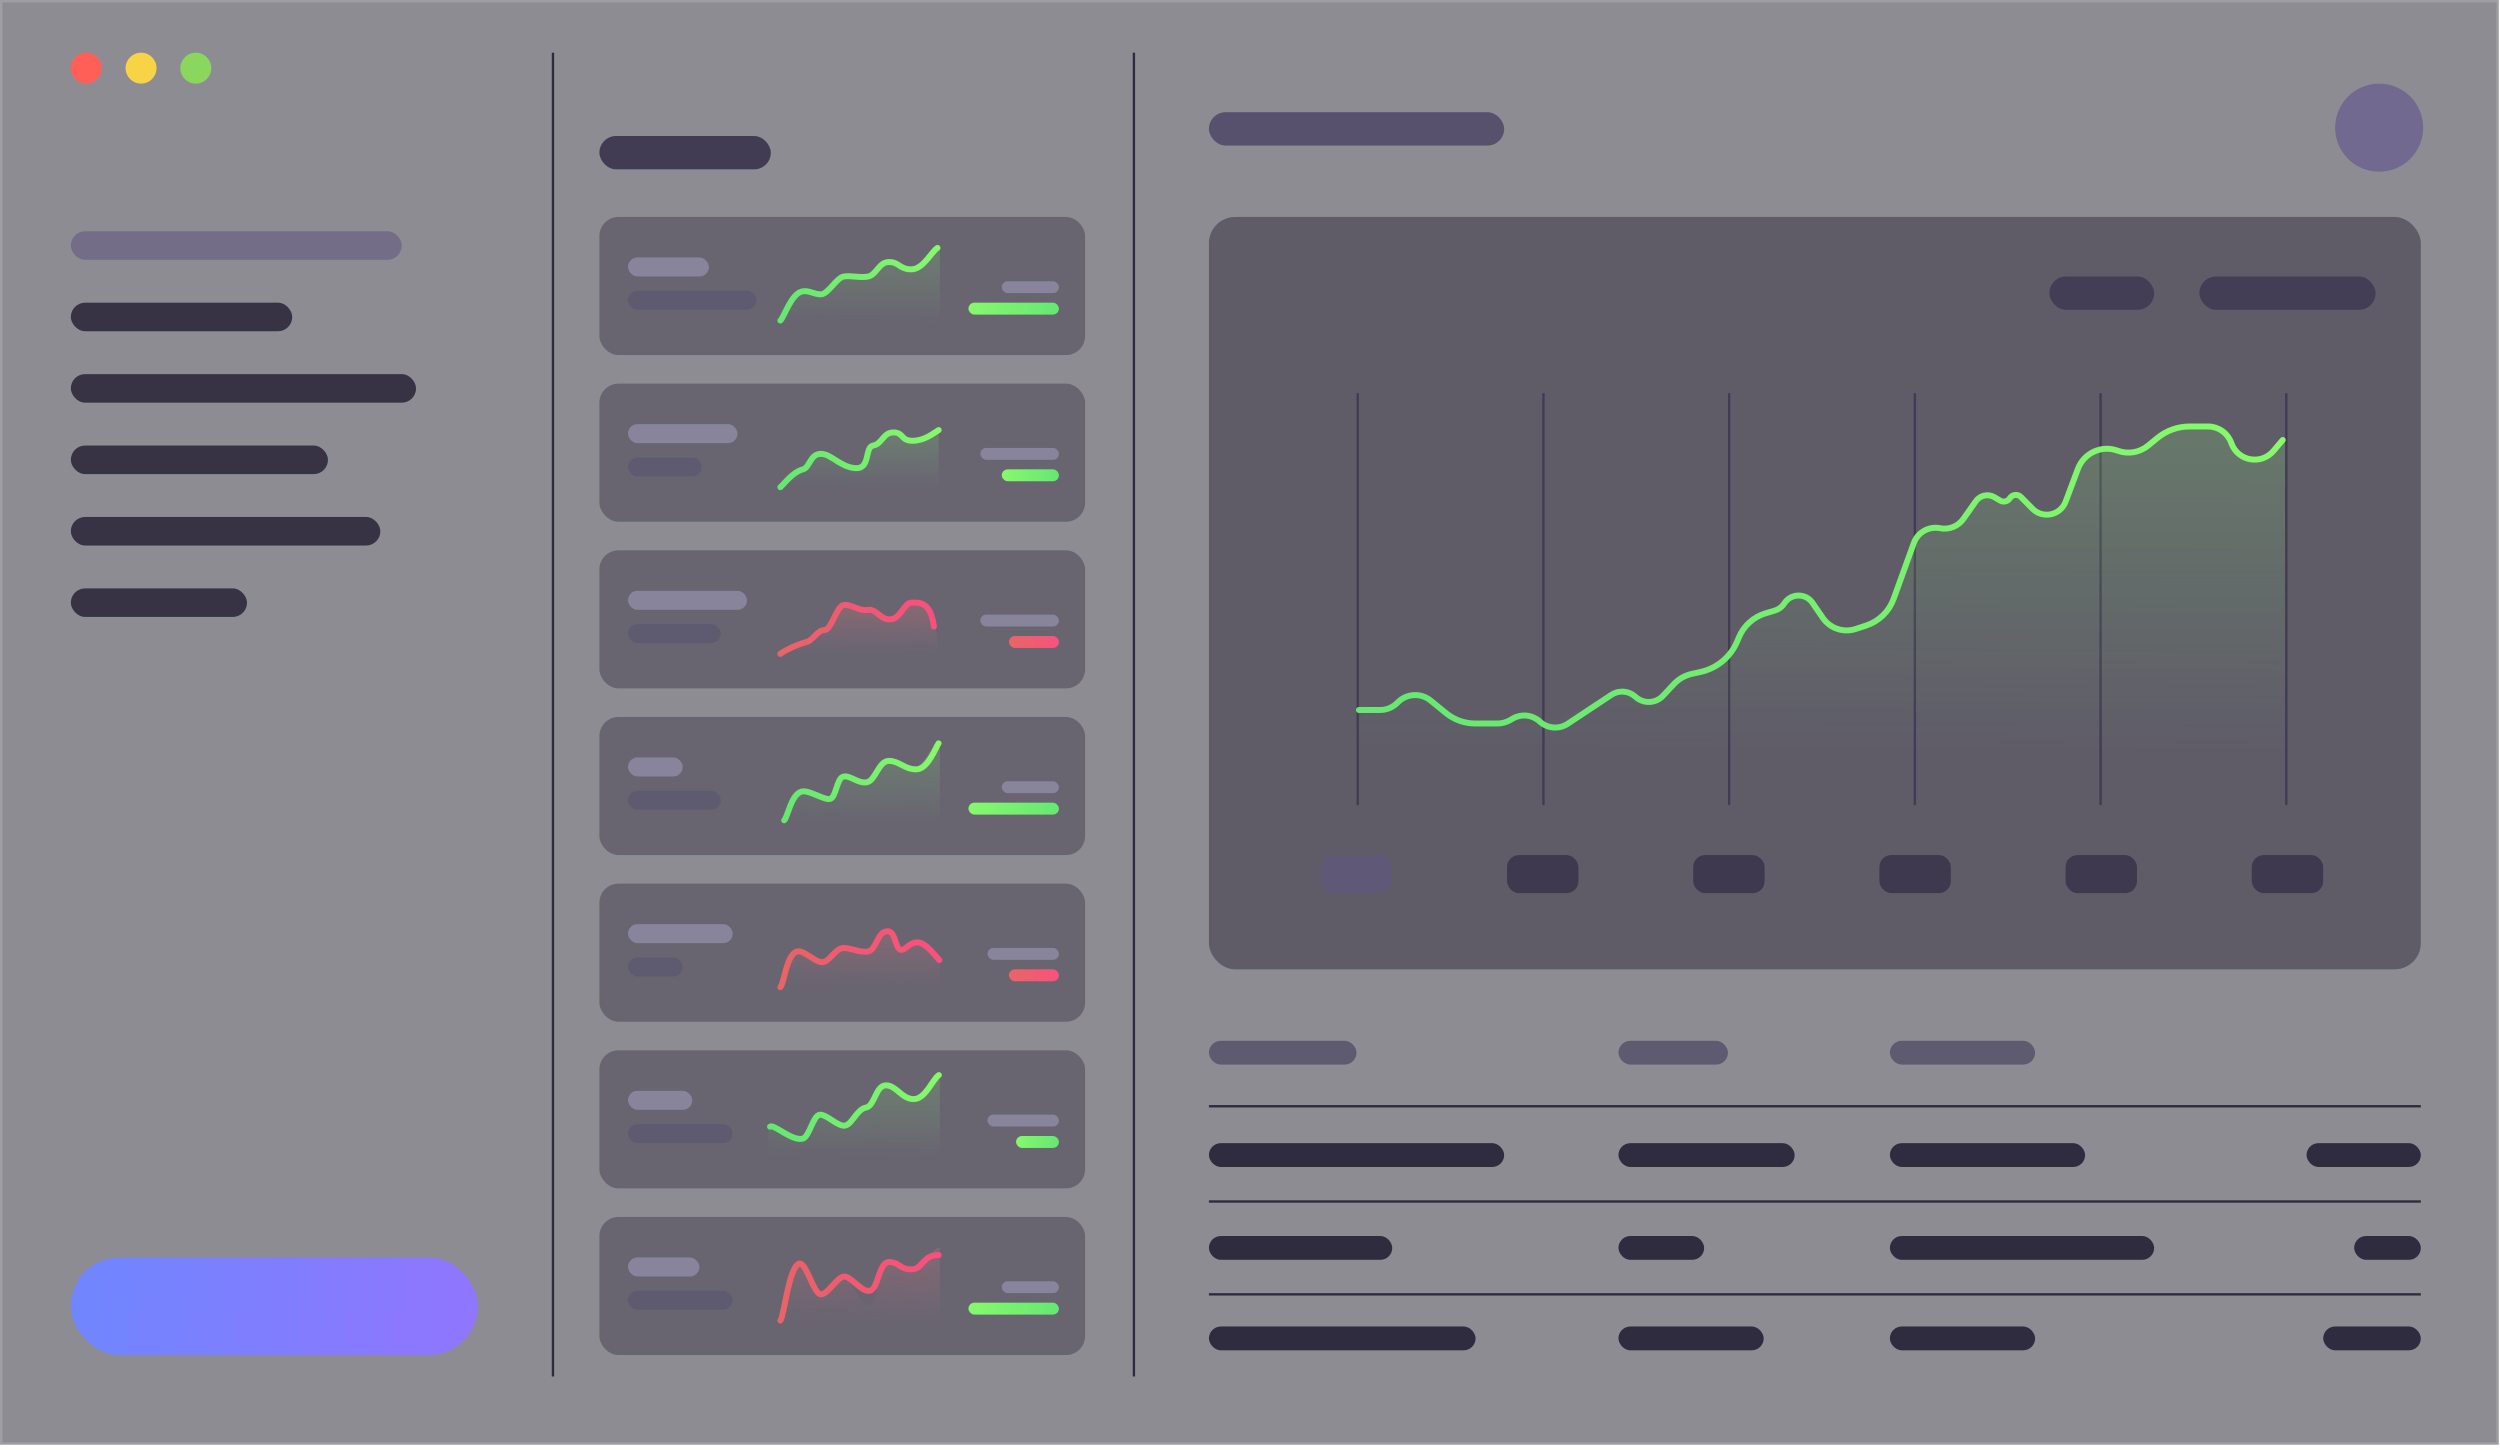 <svg xmlns="http://www.w3.org/2000/svg" width="1050" height="609" viewBox="0 0 1050 609" fill="none"><g opacity="0.5"><rect width="1049.49" height="606.783" fill="#1D1A27"></rect><rect x="0.5" y="0.5" width="1048.49" height="605.783" stroke="white" stroke-opacity="0.16"></rect></g><circle cx="36.246" cy="28.626" r="6.5" fill="#FF5F56"></circle><circle cx="59.246" cy="28.626" r="6.5" fill="#F8D345"></circle><circle cx="82.246" cy="28.626" r="6.5" fill="#89D85D"></circle><line x1="232.246" y1="22.126" x2="232.246" y2="578.126" stroke="#302C3F"></line><line x1="476.246" y1="22.126" x2="476.246" y2="578.126" stroke="#302C3F"></line><rect x="29.746" y="97.126" width="139" height="12" rx="6" fill="#736D87"></rect><rect x="251.746" y="57.126" width="72" height="14" rx="7" fill="#413C53"></rect><rect x="507.746" y="437.126" width="62" height="10" rx="5" fill="#5E5B71"></rect><rect x="507.746" y="480.126" width="124" height="10" rx="5" fill="#302C3F"></rect><rect x="507.746" y="519.126" width="77" height="10" rx="5" fill="#302C3F"></rect><rect x="507.746" y="557.126" width="112" height="10" rx="5" fill="#302C3F"></rect><rect x="679.746" y="480.126" width="74" height="10" rx="5" fill="#302C3F"></rect><rect x="679.746" y="519.126" width="36" height="10" rx="5" fill="#302C3F"></rect><rect x="679.746" y="557.126" width="61" height="10" rx="5" fill="#302C3F"></rect><rect x="793.746" y="480.126" width="82" height="10" rx="5" fill="#302C3F"></rect><rect x="793.746" y="519.126" width="111" height="10" rx="5" fill="#302C3F"></rect><rect x="793.746" y="557.126" width="61" height="10" rx="5" fill="#302C3F"></rect><rect x="968.745" y="480.126" width="48" height="10" rx="5" fill="#302C3F"></rect><rect x="988.745" y="519.126" width="28" height="10" rx="5" fill="#302C3F"></rect><rect x="975.745" y="557.126" width="41" height="10" rx="5" fill="#302C3F"></rect><rect x="679.746" y="437.126" width="46" height="10" rx="5" fill="#5E5B71"></rect><rect x="793.746" y="437.126" width="61" height="10" rx="5" fill="#5E5B71"></rect><rect x="29.746" y="127.126" width="93" height="12" rx="6" fill="#373345"></rect><rect x="29.746" y="157.126" width="145" height="12" rx="6" fill="#373345"></rect><rect x="29.746" y="187.126" width="108" height="12" rx="6" fill="#373345"></rect><rect x="29.746" y="217.126" width="130" height="12" rx="6" fill="#373345"></rect><rect x="29.746" y="247.126" width="74" height="12" rx="6" fill="#373345"></rect><rect x="507.746" y="47.126" width="124" height="14" rx="7" fill="#57516E"></rect><circle cx="999.246" cy="53.626" r="18.5" fill="#726990"></circle><rect opacity="0.4" x="251.746" y="91.126" width="204" height="58" rx="8" fill="#302C3F"></rect><path d="M336.682 122.525C334.303 122.525 328.233 134.902 326.746 136.126H389.746C392.508 136.126 394.746 133.887 394.746 131.126V104.196C391.746 103.196 387.746 113.196 382.746 113.196C377.746 113.196 377.746 110.124 373.374 110.124C369.003 110.124 368.169 115.631 364.451 116.243C360.733 116.854 356.72 115.631 353.746 116.243C350.772 116.854 346.22 123.126 343.246 123.126C340.272 123.126 339.656 122.525 336.682 122.525Z" fill="url(#paint0_linear)"></path><path d="M327.746 134.626C329.233 133.402 332.246 123.626 336.682 122.455C339.558 121.696 341.772 123.626 344.746 123.626C347.72 123.626 351.272 116.784 354.246 116.172C357.22 115.56 360.733 116.784 364.451 116.172C368.169 115.56 369.003 110.054 373.374 110.054C377.746 110.054 377.746 113.126 382.746 113.126C387.746 113.126 391.246 105.626 393.746 104.126" stroke="url(#paint1_linear)" stroke-width="2.5" stroke-linecap="round" stroke-linejoin="round"></path><rect x="263.746" y="108.126" width="34" height="8" rx="4" fill="#88849C"></rect><rect x="420.746" y="118.126" width="24" height="5" rx="2.5" fill="#88849C"></rect><rect x="263.746" y="122.126" width="54" height="8" rx="4" fill="#5E5B71"></rect><rect x="406.746" y="127.126" width="38" height="5" rx="2.5" fill="url(#paint2_linear)"></rect><rect opacity="0.4" x="251.746" y="161.126" width="204" height="58" rx="8" fill="#302C3F"></rect><path d="M337.246 197.626C332.81 198.797 329.233 203.902 327.746 205.126H394.246V181.126C391.746 182.626 388.246 185.626 383.246 185.626C378.246 185.626 379.618 182.126 375.246 182.126C370.874 182.126 370.464 187.014 366.746 187.626C363.028 188.238 365.746 197.626 359.246 197.126C352.746 196.626 349.246 191.126 344.746 191.126C340.246 191.126 340.122 196.867 337.246 197.626Z" fill="url(#paint3_linear)"></path><path d="M327.746 204.626C329.233 203.402 332.81 198.297 337.246 197.126C340.122 196.367 340.246 190.626 344.746 190.626C349.246 190.626 352.746 196.126 359.246 196.626C365.746 197.126 363.028 187.738 366.746 187.126C370.464 186.514 370.874 181.626 375.246 181.626C379.618 181.626 378.246 185.126 383.246 185.126C388.246 185.126 391.746 182.126 394.246 180.626" stroke="url(#paint4_linear)" stroke-width="2.5" stroke-linecap="round" stroke-linejoin="round"></path><rect x="263.746" y="178.126" width="46" height="8" rx="4" fill="#88849C"></rect><rect x="411.746" y="188.126" width="33" height="5" rx="2.5" fill="#88849C"></rect><rect x="263.746" y="192.126" width="31" height="8" rx="4" fill="#5E5B71"></rect><rect x="420.746" y="197.126" width="24" height="5" rx="2.5" fill="url(#paint5_linear)"></rect><rect opacity="0.4" x="251.746" y="231.126" width="204" height="58" rx="8" fill="#302C3F"></rect><path d="M338.746 269.626C334.31 270.797 329.233 273.402 327.746 274.626H393.746V268.626C392.246 257.626 387.746 253.126 382.746 253.126C377.746 253.126 378.118 260.126 373.746 260.126C369.374 260.126 368.169 255.56 364.451 256.172C360.733 256.784 357.22 253.514 354.246 254.126C351.272 254.738 349.22 264.626 346.246 264.626C343.272 264.626 341.622 268.867 338.746 269.626Z" fill="url(#paint6_linear)"></path><path d="M327.746 274.626C329.233 273.402 334.31 270.797 338.746 269.626C341.622 268.867 343.272 264.626 346.246 264.626C349.22 264.626 351.272 254.738 354.246 254.126C357.22 253.514 360.733 256.784 364.451 256.172C368.169 255.56 369.374 260.126 373.746 260.126C378.118 260.126 379.746 253.126 382.746 253.126C385.746 253.126 390.746 252.126 392.246 263.126" stroke="url(#paint7_linear)" stroke-width="2.5" stroke-linecap="round" stroke-linejoin="round"></path><rect x="263.746" y="248.126" width="50" height="8" rx="4" fill="#88849C"></rect><rect x="411.746" y="258.126" width="33" height="5" rx="2.5" fill="#88849C"></rect><rect x="263.746" y="262.126" width="39" height="8" rx="4" fill="#5E5B71"></rect><rect x="423.746" y="267.126" width="21" height="5" rx="2.5" fill="url(#paint8_linear)"></rect><rect opacity="0.4" x="251.746" y="301.126" width="204" height="58" rx="8" fill="#302C3F"></rect><path d="M336.682 332.525C334.302 332.525 329.759 344.902 328.271 346.126L389.746 346.126C392.507 346.126 394.746 343.887 394.746 341.126V312.216C391.746 311.216 387.746 323.196 382.746 323.196C377.746 323.196 377.746 320.124 373.374 320.124C369.002 320.124 367.621 327.308 363.903 327.92C360.185 328.532 356.72 325.631 353.746 326.243C350.771 326.854 350.975 335.179 348.001 335.179C345.026 335.179 339.656 332.525 336.682 332.525Z" fill="url(#paint9_linear)"></path><path d="M329.34 344.538C330.827 343.314 332.246 333.626 336.682 332.455C339.558 331.696 345.271 335.626 348.246 335.626C351.22 335.626 351.271 326.784 354.246 326.172C357.22 325.56 360.302 329.174 364.02 328.562C367.738 327.95 368.97 319.571 373.342 319.571C377.714 319.571 379.803 323.125 384.803 323.125C389.803 323.125 393.022 313.731 394.205 312.201" stroke="url(#paint10_linear)" stroke-width="2.5" stroke-linecap="round" stroke-linejoin="round"></path><rect x="263.746" y="318.126" width="23" height="8" rx="4" fill="#88849C"></rect><rect x="420.746" y="328.126" width="24" height="5" rx="2.5" fill="#88849C"></rect><rect x="263.746" y="332.126" width="39" height="8" rx="4" fill="#5E5B71"></rect><rect x="406.746" y="337.126" width="38" height="5" rx="2.5" fill="url(#paint11_linear)"></rect><rect opacity="0.4" x="251.746" y="371.126" width="204" height="58" rx="8" fill="#302C3F"></rect><path d="M334.746 399.626C330.31 400.797 329.233 413.402 327.746 414.626H394.746V402.545C386.891 395.353 386.18 395.511 378.355 399.067C375.747 398.04 377.118 391.126 372.746 391.126C368.374 391.126 369.464 399.014 365.746 399.626C362.028 400.238 356.063 397.943 353.089 398.555C350.115 399.167 348.22 404.126 345.246 404.126C342.272 404.126 337.622 398.867 334.746 399.626Z" fill="url(#paint12_linear)"></path><path d="M327.746 414.626C329.233 413.402 330.31 400.797 334.746 399.626C337.622 398.867 342.272 404.126 345.246 404.126C348.22 404.126 350.56 398.864 353.534 398.252C356.508 397.64 360.769 400.238 364.487 399.626C368.205 399.014 368.374 391.126 372.746 391.126C377.118 391.126 375.44 402.437 380.751 397.855C386.062 393.274 389.049 396.925 394.526 403.231" stroke="url(#paint13_linear)" stroke-width="2.5" stroke-linecap="round" stroke-linejoin="round"></path><rect x="263.746" y="388.126" width="44" height="8" rx="4" fill="#88849C"></rect><rect x="414.746" y="398.126" width="30" height="5" rx="2.5" fill="#88849C"></rect><rect x="263.746" y="402.126" width="23" height="8" rx="4" fill="#5E5B71"></rect><rect x="423.746" y="407.126" width="21" height="5" rx="2.5" fill="url(#paint14_linear)"></rect><rect opacity="0.4" x="251.746" y="441.126" width="204" height="58" rx="8" fill="#302C3F"></rect><path d="M344.524 468.097C341.55 468.097 339.414 478.571 336.439 478.571C335.275 478.571 324.751 471.173 322.689 473.117L322.69 486.126H389.746C392.508 486.126 394.746 483.887 394.746 481.126V451.285C391.746 450.285 389.489 461.43 384.489 461.43C379.489 461.43 376.442 456.5 372.07 456.5C367.698 456.5 367.868 464.581 364.151 465.193C360.433 465.805 357.885 471.913 354.911 472.525C351.936 473.137 347.499 468.097 344.524 468.097Z" fill="url(#paint15_linear)"></path><path d="M323.42 473.198C324.907 471.974 332.708 479.401 337.144 478.23C340.02 477.471 341.489 468.166 344.463 468.166C347.437 468.166 352.01 473.352 354.985 472.74C357.959 472.128 359.958 465.804 363.676 465.192C367.394 464.58 367.745 455.846 372.116 455.846C376.488 455.846 378.745 461.626 383.745 461.626C388.745 461.626 391.82 453.049 394.32 451.549" stroke="url(#paint16_linear)" stroke-width="2.5" stroke-linecap="round" stroke-linejoin="round"></path><rect x="263.746" y="458.126" width="27" height="8" rx="4" fill="#88849C"></rect><rect x="414.746" y="468.126" width="30" height="5" rx="2.5" fill="#88849C"></rect><rect x="263.746" y="472.126" width="44" height="8" rx="4" fill="#5E5B71"></rect><rect x="426.746" y="477.126" width="18" height="5" rx="2.5" fill="url(#paint17_linear)"></rect><rect opacity="0.4" x="251.746" y="511.126" width="204" height="58" rx="8" fill="#302C3F"></rect><path d="M335.735 531.402C333.355 531.402 328.233 554.902 326.746 556.126H394.746V524.196C391.746 523.196 387.746 533.196 382.746 533.196C377.746 533.196 377.746 530.124 373.374 530.124C369.003 530.124 368.82 547.719 365.102 548.331C361.384 548.943 356.72 535.631 353.746 536.243C350.772 536.854 346.22 543.126 343.246 543.126C340.272 543.126 338.709 531.402 335.735 531.402Z" fill="url(#paint18_linear)"></path><path d="M327.746 554.626C329.233 553.402 331.283 531.876 335.719 530.705C338.595 529.946 341.772 543.626 344.746 543.626C347.72 543.626 351.272 536.784 354.246 536.172C357.22 535.56 361.528 542.738 365.246 542.126C368.964 541.514 369.003 530.054 373.374 530.054C377.746 530.054 377.746 533.126 382.746 533.126C387.746 533.126 387.246 527.126 394.246 527.126" stroke="url(#paint19_linear)" stroke-width="2.5" stroke-linecap="round" stroke-linejoin="round"></path><rect x="263.746" y="528.126" width="30" height="8" rx="4" fill="#88849C"></rect><rect x="420.746" y="538.126" width="24" height="5" rx="2.5" fill="#88849C"></rect><rect x="263.746" y="542.126" width="44" height="8" rx="4" fill="#5E5B71"></rect><rect x="406.746" y="547.126" width="38" height="5" rx="2.5" fill="url(#paint20_linear)"></rect><g filter="url(#filter0_d)"><rect x="29.746" y="528.126" width="171" height="41" rx="20.5" fill="url(#paint21_linear)"></rect></g><rect opacity="0.5" x="507.746" y="91.126" width="509" height="316" rx="11" fill="#302C3F"></rect><rect x="923.745" y="116.126" width="74" height="14" rx="7" fill="#433D55"></rect><rect x="860.746" y="116.126" width="44" height="14" rx="7" fill="#433D55"></rect><line x1="570.246" y1="165.126" x2="570.246" y2="338.126" stroke="#413B53"></line><line x1="648.246" y1="165.126" x2="648.246" y2="338.126" stroke="#413B53"></line><line x1="726.246" y1="165.126" x2="726.246" y2="338.126" stroke="#413B53"></line><line x1="804.246" y1="165.126" x2="804.246" y2="338.126" stroke="#413B53"></line><line x1="882.246" y1="165.126" x2="882.246" y2="338.126" stroke="#413B53"></line><line x1="960.246" y1="165.126" x2="960.246" y2="338.126" stroke="#413B53"></line><rect x="554.746" y="359.126" width="30" height="16" rx="5" fill="#5F5977"></rect><rect x="632.945" y="359.126" width="30" height="16" rx="5" fill="#3F3950"></rect><rect x="711.145" y="359.126" width="30" height="16" rx="5" fill="#3F3950"></rect><rect x="789.346" y="359.126" width="30" height="16" rx="5" fill="#3F3950"></rect><rect x="867.546" y="359.126" width="30" height="16" rx="5" fill="#3F3950"></rect><rect x="945.746" y="359.126" width="30" height="16" rx="5" fill="#3F3950"></rect><line x1="507.746" y1="464.626" x2="1016.75" y2="464.626" stroke="#302C3F"></line><line x1="507.746" y1="504.626" x2="1016.75" y2="504.626" stroke="#302C3F"></line><line x1="507.746" y1="543.626" x2="1016.75" y2="543.626" stroke="#302C3F"></line><path d="M579.949 297.879H579.671C573.637 297.879 568.746 302.77 568.746 308.804V318.129C568.746 318.68 569.192 319.127 569.744 319.129L958.744 320.123C959.297 320.125 959.746 319.677 959.746 319.123V184.626L955.224 189.722C949.883 195.742 940.038 193.796 937.39 186.196C935.914 181.963 931.921 179.126 927.438 179.126H919.326C914.71 179.126 910.237 180.722 906.664 183.645L902.403 187.129C898.828 190.054 893.971 190.867 889.638 189.267C882.914 186.785 875.448 190.197 872.924 196.905L867.779 210.582C865.605 216.36 858.177 217.94 853.839 213.548L849.03 208.678C847.67 207.301 845.382 207.546 844.345 209.18C843.474 210.552 841.671 210.985 840.271 210.158L837.879 208.745C835.241 207.187 831.848 207.915 830.082 210.419L824.876 217.799C822.666 220.933 818.819 222.474 815.056 221.733C810.352 220.807 805.676 223.449 804.041 227.955L795.567 251.314C793.645 256.613 789.394 260.735 784.038 262.492L779.618 263.943C774.499 265.623 768.885 263.727 765.832 259.288L761.508 253.001C758.626 248.81 752.399 248.925 749.673 253.219C748.753 254.668 747.339 255.735 745.692 256.221L741.891 257.344C736.823 258.841 732.692 262.529 730.632 267.395L729.53 270C727.007 275.96 721.756 280.331 715.437 281.731L710.859 282.745C707.931 283.394 705.268 284.917 703.224 287.112L699.013 291.635C695.796 295.09 690.393 295.3 686.917 292.106C684.229 289.637 680.274 289.136 677.055 290.858L657.837 301.142C654.523 302.915 650.53 302.866 647.26 301.01C643.847 299.073 639.659 299.109 636.28 301.105L635.239 301.72C633.229 302.907 630.938 303.533 628.604 303.533H619.907C615.453 303.533 611.136 302.001 607.679 299.193L601.184 293.918C597.05 290.56 591.033 290.921 587.33 294.75C585.395 296.749 582.732 297.879 579.949 297.879Z" fill="url(#paint22_linear)"></path><path d="M570.746 298.203H579.614C582.399 298.203 585.065 297.071 586.999 295.067V295.067C590.703 291.229 596.729 290.868 600.865 294.235L607.361 299.523C610.817 302.337 615.138 303.873 619.595 303.873H628.864C630.825 303.873 632.75 303.346 634.437 302.347L635.301 301.836C638.943 299.679 643.568 300.166 646.682 303.033V303.033C649.929 306.024 654.798 306.411 658.477 303.972L676.763 291.846C679.921 289.752 684.1 290.084 686.887 292.651V292.651C690.221 295.721 695.409 295.519 698.493 292.199L702.947 287.404C704.99 285.205 707.654 283.679 710.584 283.028L714.265 282.211C721.15 280.682 726.869 275.915 729.612 269.418L730.371 267.622C732.427 262.751 736.558 259.058 741.627 257.558L745.431 256.432C747.078 255.944 748.492 254.876 749.411 253.425V253.425C752.137 249.121 758.374 249.007 761.257 253.207L765.581 259.509C768.633 263.958 774.256 265.857 779.38 264.172L783.803 262.717C789.155 260.956 793.401 256.834 795.319 251.535L803.811 228.072C805.443 223.564 810.12 220.921 814.823 221.849V221.849C818.588 222.592 822.437 221.049 824.645 217.911L829.861 210.5C831.625 207.993 835.02 207.265 837.657 208.826L840.049 210.242C841.449 211.071 843.255 210.637 844.126 209.262V209.262C845.163 207.625 847.454 207.38 848.815 208.76L853.626 213.643C857.96 218.042 865.396 216.462 867.566 210.68L872.727 196.93C875.245 190.219 882.714 186.807 889.435 189.294V189.294C893.771 190.898 898.633 190.083 902.208 187.152L906.113 183.951C909.919 180.831 914.688 179.126 919.61 179.126H927.377C931.789 179.126 935.717 181.919 937.166 186.085V186.085C939.8 193.661 949.673 195.501 954.859 189.382L958.746 184.796" stroke="url(#paint23_linear)" stroke-width="2.5" stroke-linecap="round" stroke-linejoin="round"></path><defs><filter id="filter0_d" x="0.746" y="509.126" width="229" height="99" color-interpolation-filters="sRGB"><feGaussianBlur stdDeviation="14.5"></feGaussianBlur></filter><linearGradient id="paint0_linear" x1="361.496" y1="104.126" x2="361.246" y2="135.126" gradientUnits="userSpaceOnUse"><stop stop-color="#83DB73" stop-opacity="0.21"></stop><stop offset="1" stop-color="#83DB73" stop-opacity="0"></stop></linearGradient><linearGradient id="paint1_linear" x1="394.746" y1="102.626" x2="331.005" y2="137.836" gradientUnits="userSpaceOnUse"><stop stop-color="#88F96C"></stop><stop offset="1" stop-color="#65E772"></stop></linearGradient><linearGradient id="paint2_linear" x1="405.246" y1="129.126" x2="444.746" y2="130.126" gradientUnits="userSpaceOnUse"><stop stop-color="#88F96D"></stop><stop offset="1" stop-color="#66E773"></stop></linearGradient><linearGradient id="paint3_linear" x1="361.73" y1="181.126" x2="361.586" y2="204.377" gradientUnits="userSpaceOnUse"><stop stop-color="#83DB73" stop-opacity="0.21"></stop><stop offset="1" stop-color="#83DB73" stop-opacity="0"></stop></linearGradient><linearGradient id="paint4_linear" x1="394.746" y1="172.626" x2="331.005" y2="207.835" gradientUnits="userSpaceOnUse"><stop stop-color="#88F96C"></stop><stop offset="1" stop-color="#65E772"></stop></linearGradient><linearGradient id="paint5_linear" x1="419.799" y1="199.126" x2="444.756" y2="199.525" gradientUnits="userSpaceOnUse"><stop stop-color="#88F96D"></stop><stop offset="1" stop-color="#66E773"></stop></linearGradient><linearGradient id="paint6_linear" x1="361.474" y1="253.126" x2="361.358" y2="273.955" gradientUnits="userSpaceOnUse"><stop stop-color="#DB7373" stop-opacity="0.29"></stop><stop offset="1" stop-color="#DB737F" stop-opacity="0"></stop></linearGradient><linearGradient id="paint7_linear" x1="397.246" y1="247.126" x2="330.504" y2="278.198" gradientUnits="userSpaceOnUse"><stop stop-color="#FD4C81"></stop><stop offset="1" stop-color="#E76565"></stop></linearGradient><linearGradient id="paint8_linear" x1="423.746" y1="270.126" x2="444.725" y2="269.459" gradientUnits="userSpaceOnUse"><stop stop-color="#E76666"></stop><stop offset="1" stop-color="#FA517D"></stop></linearGradient><linearGradient id="paint9_linear" x1="361.496" y1="314.126" x2="361.246" y2="345.126" gradientUnits="userSpaceOnUse"><stop stop-color="#83DB73" stop-opacity="0.21"></stop><stop offset="1" stop-color="#83DB73" stop-opacity="0"></stop></linearGradient><linearGradient id="paint10_linear" x1="394.746" y1="312.626" x2="331.005" y2="347.836" gradientUnits="userSpaceOnUse"><stop stop-color="#88F96C"></stop><stop offset="1" stop-color="#65E772"></stop></linearGradient><linearGradient id="paint11_linear" x1="405.246" y1="339.126" x2="444.746" y2="340.126" gradientUnits="userSpaceOnUse"><stop stop-color="#88F96D"></stop><stop offset="1" stop-color="#66E773"></stop></linearGradient><linearGradient id="paint12_linear" x1="361.985" y1="387.126" x2="361.798" y2="413.767" gradientUnits="userSpaceOnUse"><stop stop-color="#DB7373" stop-opacity="0.29"></stop><stop offset="1" stop-color="#DB737F" stop-opacity="0"></stop></linearGradient><linearGradient id="paint13_linear" x1="398.299" y1="379.452" x2="325.764" y2="406.253" gradientUnits="userSpaceOnUse"><stop stop-color="#FD4C81"></stop><stop offset="1" stop-color="#E76565"></stop></linearGradient><linearGradient id="paint14_linear" x1="423.746" y1="410.126" x2="444.725" y2="409.459" gradientUnits="userSpaceOnUse"><stop stop-color="#E76666"></stop><stop offset="1" stop-color="#FA517D"></stop></linearGradient><linearGradient id="paint15_linear" x1="361.495" y1="454.126" x2="361.245" y2="485.126" gradientUnits="userSpaceOnUse"><stop stop-color="#83DB73" stop-opacity="0.21"></stop><stop offset="1" stop-color="#83DB73" stop-opacity="0"></stop></linearGradient><linearGradient id="paint16_linear" x1="394.747" y1="452.626" x2="331.006" y2="487.836" gradientUnits="userSpaceOnUse"><stop stop-color="#88F96C"></stop><stop offset="1" stop-color="#65E772"></stop></linearGradient><linearGradient id="paint17_linear" x1="426.036" y1="479.126" x2="444.755" y2="479.35" gradientUnits="userSpaceOnUse"><stop stop-color="#88F96D"></stop><stop offset="1" stop-color="#66E773"></stop></linearGradient><linearGradient id="paint18_linear" x1="361.496" y1="518.679" x2="361.154" y2="554.955" gradientUnits="userSpaceOnUse"><stop stop-color="#DB7373" stop-opacity="0.29"></stop><stop offset="1" stop-color="#DB737F" stop-opacity="0"></stop></linearGradient><linearGradient id="paint19_linear" x1="397.246" y1="508.974" x2="321.96" y2="530.088" gradientUnits="userSpaceOnUse"><stop stop-color="#FD4C81"></stop><stop offset="1" stop-color="#E76565"></stop></linearGradient><linearGradient id="paint20_linear" x1="405.246" y1="549.126" x2="444.746" y2="550.126" gradientUnits="userSpaceOnUse"><stop stop-color="#88F96D"></stop><stop offset="1" stop-color="#66E773"></stop></linearGradient><linearGradient id="paint21_linear" x1="29.746" y1="548.626" x2="202.828" y2="561.488" gradientUnits="userSpaceOnUse"><stop stop-color="#6F86FF"></stop><stop offset="1" stop-color="#9175FF"></stop></linearGradient><linearGradient id="paint22_linear" x1="764.925" y1="187.243" x2="764.206" y2="315.009" gradientUnits="userSpaceOnUse"><stop stop-color="#83DB73" stop-opacity="0.21"></stop><stop offset="1" stop-color="#83DB73" stop-opacity="0"></stop></linearGradient><linearGradient id="paint23_linear" x1="961.985" y1="180.82" x2="666.841" y2="425.277" gradientUnits="userSpaceOnUse"><stop stop-color="#88F96C"></stop><stop offset="1" stop-color="#65E772"></stop></linearGradient></defs></svg>